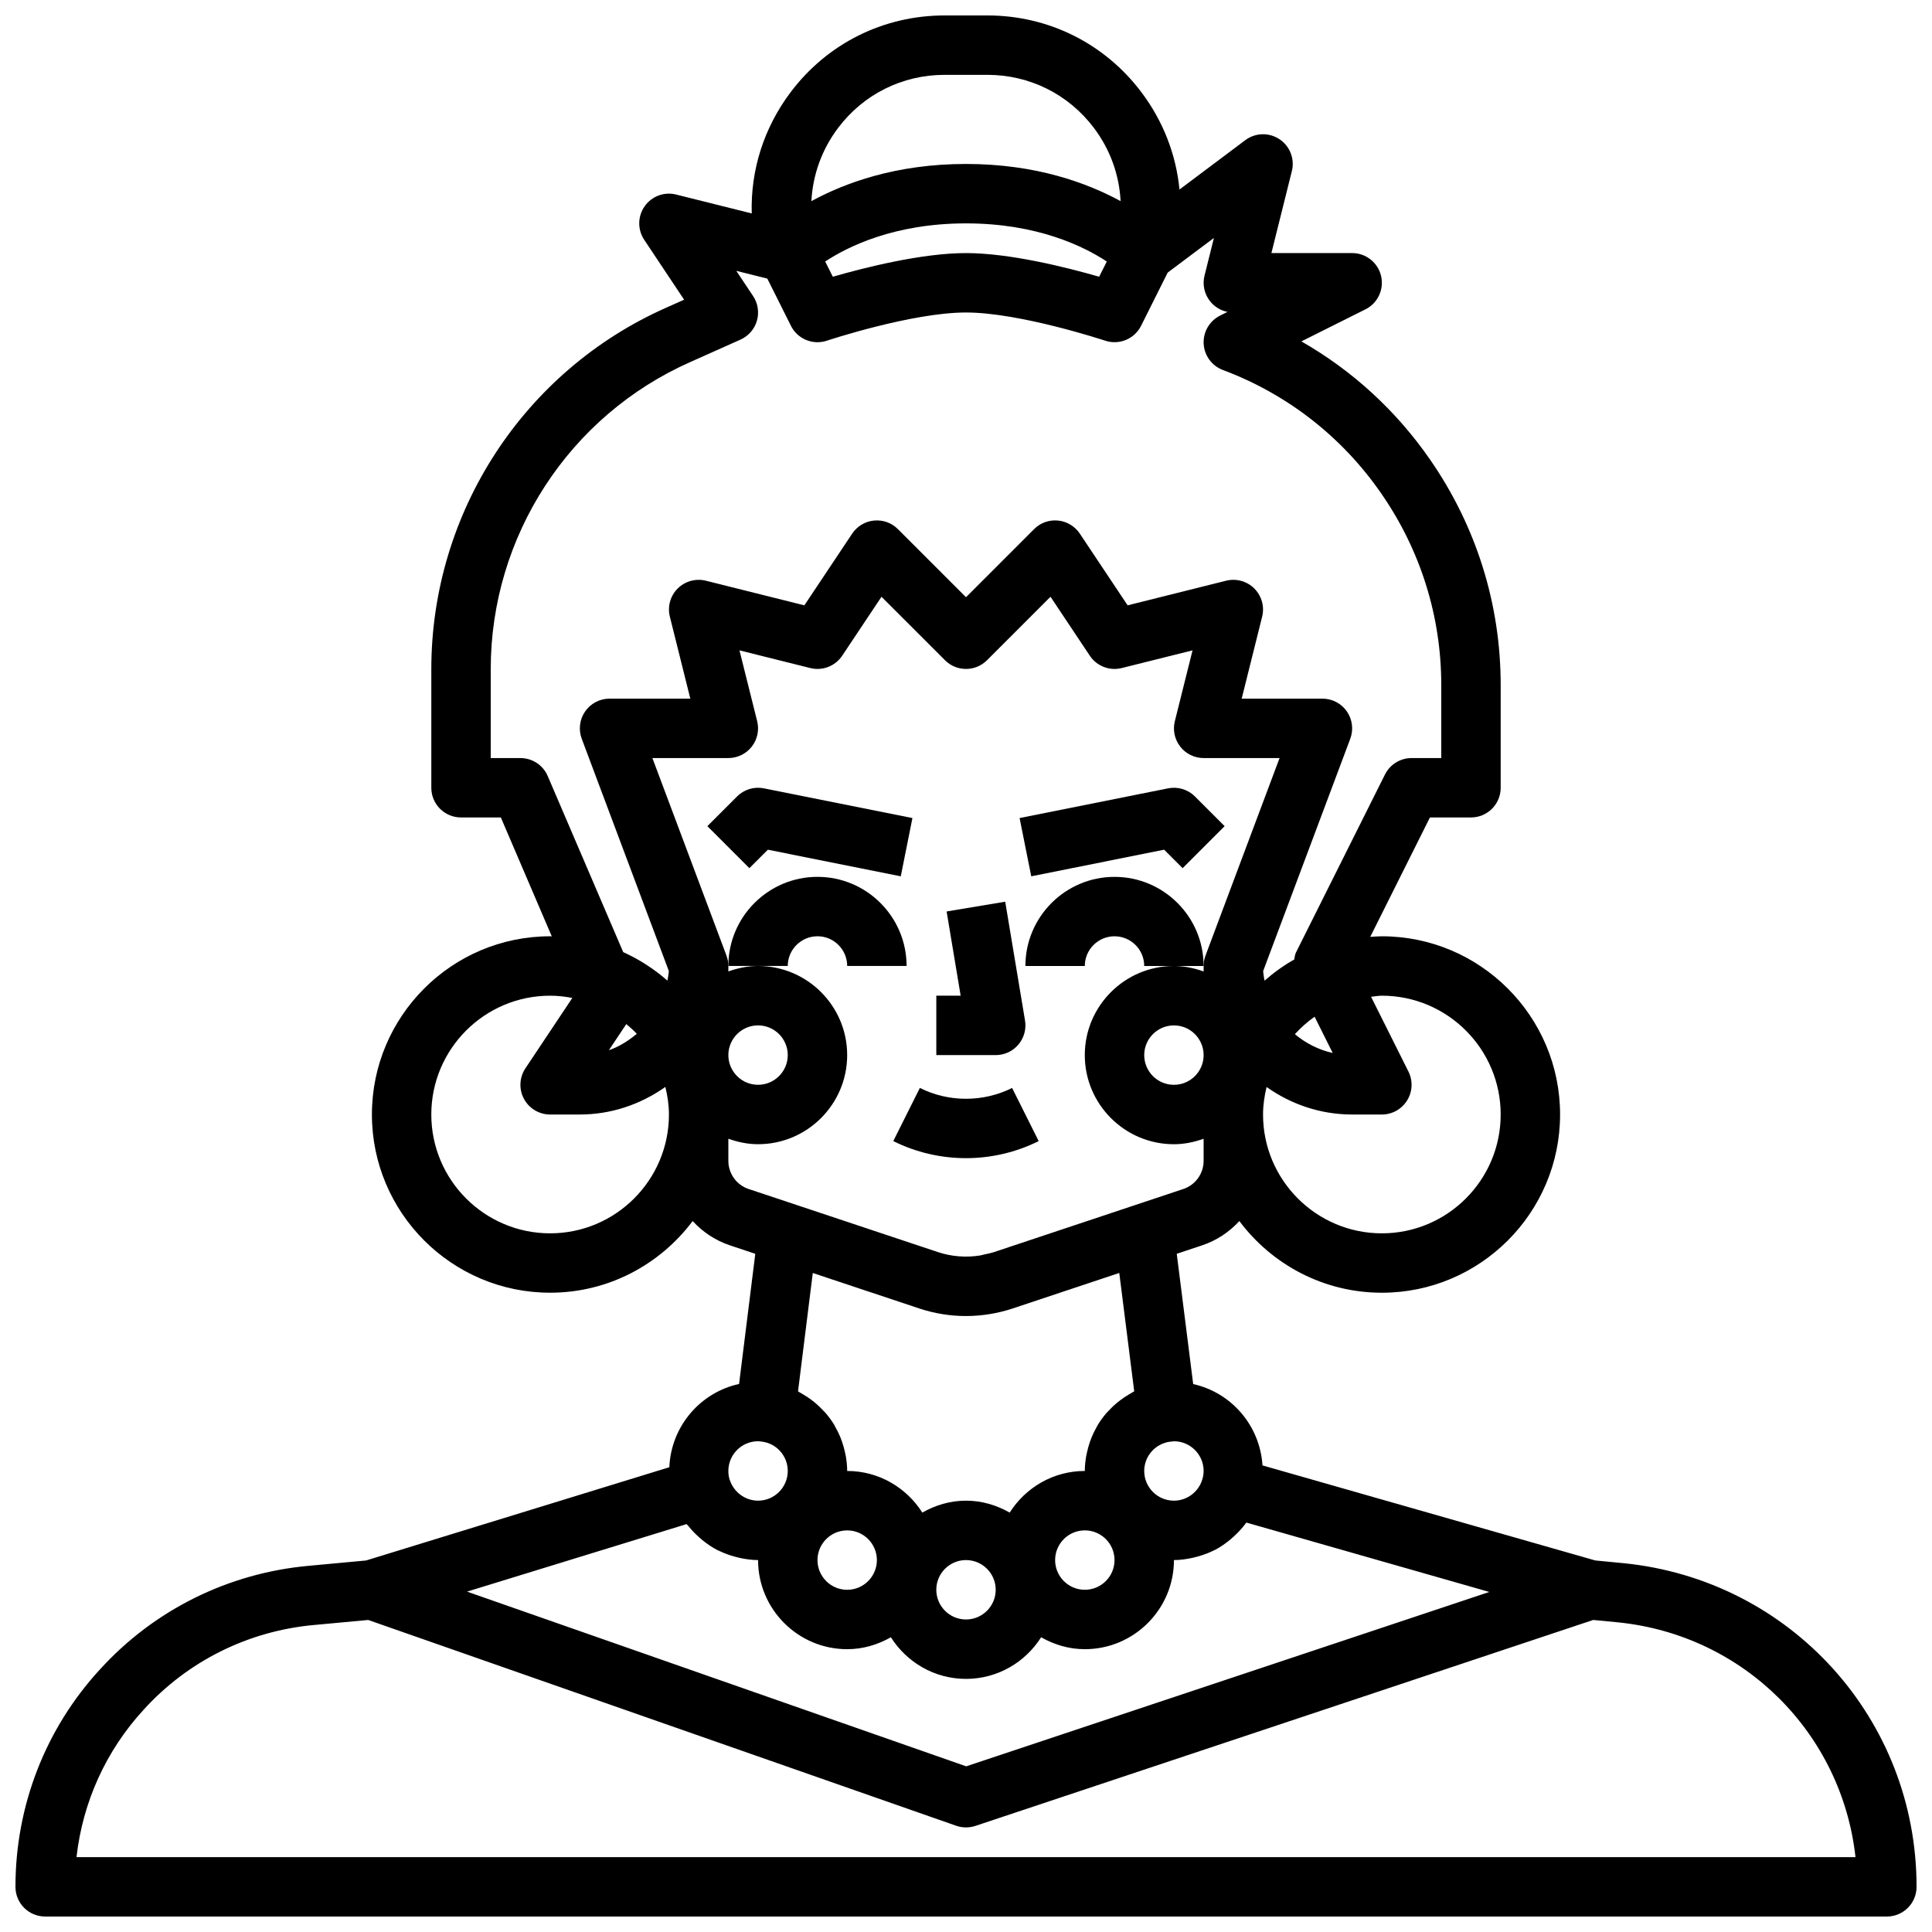 <?xml version="1.0" encoding="UTF-8"?>
<!-- Uploaded to: ICON Repo, www.svgrepo.com, Generator: ICON Repo Mixer Tools -->
<svg width="800px" height="800px" version="1.1" viewBox="144 144 512 512" xmlns="http://www.w3.org/2000/svg">
 <defs>
  <clipPath id="a">
   <path d="m148.09 148.09h503.81v503.81h-503.81z"/>
  </clipPath>
 </defs>
 <g clip-path="url(#a)">
  <path d="m574.25 558.26-7.484-0.723-88.195-25.188c-0.668-10.598-8.266-19.316-18.363-21.555l-4.356-34.523 6.727-2.242c3.887-1.297 7.223-3.562 9.863-6.43 8.621 11.504 22.316 18.988 37.766 18.988 26.047 0 47.23-21.188 47.23-47.23 0-26.047-21.188-47.23-47.23-47.23-1.043 0-2.059 0.09-3.082 0.156l15.82-31.648h10.879c4.352 0 7.871-3.523 7.871-7.871v-27.238c0-21.418-6.473-42.078-18.719-59.742-8.996-12.977-20.602-23.605-34.102-31.312l16.98-8.492c3.266-1.633 4.981-5.297 4.144-8.852-0.848-3.551-4.012-6.059-7.664-6.059h-21.402l5.418-21.707c0.816-3.234-0.5-6.625-3.281-8.469-2.773-1.848-6.418-1.738-9.07 0.262l-17.426 13.07c-0.891-9.223-4.312-18.121-10.109-25.809-9.75-12.918-24.617-20.324-40.801-20.324h-11.332c-16.184 0-31.051 7.406-40.797 20.324-7.117 9.441-10.656 20.699-10.316 32.148l-20.035-5.008c-3.168-0.797-6.473 0.449-8.34 3.102-1.875 2.66-1.922 6.195-0.117 8.902l10.57 15.863-4.684 2.09c-37.848 16.758-62.312 54.375-62.312 95.84v31.41c0 4.348 3.519 7.871 7.871 7.871h10.555l13.5 31.512c-0.145 0-0.289-0.023-0.438-0.023-26.047 0-47.23 21.188-47.23 47.23 0 26.047 21.188 47.23 47.23 47.23 15.449 0 29.145-7.488 37.77-18.988 2.644 2.867 5.981 5.133 9.863 6.43l6.734 2.246-4.297 34.496c-10.289 2.246-18.023 11.219-18.48 22.062l-80.371 24.715-15.219 1.414c-21.324 1.934-40.973 11.695-55.312 27.465-14.434 15.691-22.383 36.148-22.383 57.605 0 4.348 3.519 7.871 7.871 7.871h488.07c4.352 0 7.871-3.523 7.871-7.871 0-44.461-33.371-81.336-77.652-85.77zm-174.19 53.836-132.29-46.301 58.184-17.891c0.125 0.168 0.301 0.293 0.434 0.457 0.855 1.082 1.801 2.07 2.828 2.984 0.312 0.277 0.613 0.555 0.941 0.816 1.25 1.004 2.57 1.914 3.996 2.648 0.145 0.074 0.297 0.117 0.441 0.188 1.32 0.648 2.707 1.145 4.137 1.539 0.41 0.113 0.816 0.219 1.234 0.309 1.609 0.348 3.25 0.59 4.934 0.59 0 13.023 10.594 23.617 23.617 23.617 4.227 0 8.141-1.207 11.578-3.16 4.191 6.609 11.523 11.031 19.91 11.031s15.719-4.426 19.91-11.031c3.434 1.953 7.348 3.16 11.578 3.16 13.023 0 23.617-10.594 23.617-23.617 1.727 0 3.398-0.258 5.043-0.621 0.422-0.094 0.828-0.199 1.238-0.312 1.516-0.426 2.992-0.957 4.383-1.668 0.086-0.043 0.176-0.07 0.262-0.113 1.469-0.773 2.816-1.734 4.09-2.793 0.301-0.25 0.586-0.508 0.875-0.773 1.145-1.047 2.203-2.18 3.129-3.438 0.059-0.078 0.141-0.137 0.195-0.215l64.359 18.383zm-0.059-54.66c4.344 0 7.871 3.531 7.871 7.871s-3.527 7.871-7.871 7.871-7.871-3.531-7.871-7.871c-0.004-4.336 3.527-7.871 7.871-7.871zm-31.488 7.875c-4.344 0-7.871-3.531-7.871-7.871s3.527-7.871 7.871-7.871 7.871 3.531 7.871 7.871c0 4.336-3.527 7.871-7.871 7.871zm70.848-7.875c0 4.34-3.527 7.871-7.871 7.871s-7.871-3.531-7.871-7.871 3.527-7.871 7.871-7.871c4.34 0 7.871 3.531 7.871 7.871zm23.285-21.449c-0.961 3.359-4.059 5.707-7.543 5.707-4.344 0-7.871-3.531-7.871-7.871 0-3.953 2.977-7.293 6.926-7.773 0.324-0.039 0.633-0.02 0.945-0.102 4.344 0 7.871 3.531 7.871 7.871 0.004 0.68-0.105 1.43-0.328 2.168zm-7.543-104.5c-4.344 0-7.871-3.531-7.871-7.871 0-4.34 3.527-7.871 7.871-7.871s7.871 3.531 7.871 7.871c0.004 4.336-3.527 7.871-7.871 7.871zm86.594 7.871c0 17.363-14.121 31.488-31.488 31.488-17.367 0-31.488-14.125-31.488-31.488 0-2.523 0.375-4.945 0.938-7.297 6.426 4.555 14.223 7.297 22.68 7.297h7.871c2.731 0 5.258-1.414 6.695-3.731 1.438-2.32 1.566-5.219 0.348-7.66l-9.902-19.805c0.957-0.094 1.879-0.293 2.859-0.293 17.367 0 31.488 14.125 31.488 31.488zm-49.312-25.914 4.801 9.605c-3.758-0.84-7.176-2.586-10.027-4.984 1.586-1.715 3.301-3.293 5.227-4.621zm-98.051-249.61h11.332c11.191 0 21.488 5.129 28.23 14.062 4.336 5.746 6.723 12.473 7.074 19.402-8.789-4.773-22.344-9.848-40.969-9.848-18.629 0-32.184 5.074-40.969 9.852 0.355-6.93 2.742-13.656 7.074-19.402 6.742-8.938 17.035-14.066 28.227-14.066zm42.98 49.469-2.023 4.035c-8.508-2.453-23.629-6.269-35.289-6.269s-26.785 3.816-35.293 6.269l-2.023-4.035c6.066-4 18.426-10.105 37.316-10.105 18.902 0 31.262 6.117 37.312 10.105zm-148.16 136.36c-1.238-2.894-4.082-4.769-7.234-4.769h-7.871v-23.539c0-35.238 20.781-67.203 52.969-81.449l13.215-5.902c2.121-0.945 3.715-2.773 4.359-5 0.637-2.231 0.27-4.625-1.016-6.555l-4.449-6.672 8.223 2.055 6.254 12.504c1.363 2.727 4.125 4.352 7.035 4.352 0.832 0 1.668-0.129 2.492-0.402 0.223-0.078 22.57-7.473 36.871-7.473 14.262 0 36.645 7.394 36.871 7.469 3.707 1.23 7.781-0.438 9.531-3.949l7.043-14.09 12.258-9.191-2.492 9.977c-0.594 2.352-0.062 4.844 1.43 6.754 1.168 1.5 2.82 2.508 4.652 2.875l-1.969 0.984c-2.797 1.402-4.504 4.328-4.344 7.453 0.168 3.129 2.168 5.863 5.106 6.961 17.051 6.391 31.559 17.695 41.941 32.695 10.418 15.023 15.922 32.582 15.922 50.781v19.363h-7.871c-2.984 0-5.703 1.684-7.043 4.352l-23.617 47.23c-0.281 0.562-0.285 1.191-0.422 1.793-2.824 1.602-5.457 3.492-7.883 5.621-0.141-0.848-0.309-1.688-0.359-2.562l23.078-61.543c0.906-2.418 0.57-5.125-0.898-7.25-1.473-2.121-3.887-3.387-6.473-3.387h-21.402l5.418-21.707c0.676-2.684-0.117-5.519-2.066-7.477-1.953-1.957-4.797-2.731-7.473-2.07l-26.105 6.527-12.668-19c-1.309-1.965-3.43-3.238-5.773-3.469-2.406-0.23-4.676 0.602-6.344 2.269l-18.047 18.051-18.051-18.051c-1.66-1.664-3.93-2.496-6.344-2.269-2.344 0.23-4.465 1.504-5.773 3.469l-12.668 19-26.105-6.527c-2.66-0.656-5.519 0.117-7.473 2.07-1.953 1.957-2.746 4.793-2.066 7.477l5.418 21.707h-21.402c-2.582 0-4.996 1.266-6.473 3.387-1.469 2.125-1.805 4.832-0.898 7.25l23.078 61.543c-0.047 0.863-0.234 1.703-0.375 2.547-3.492-3.062-7.43-5.617-11.715-7.555zm20.824 65.73c0.973 0.82 1.922 1.648 2.785 2.578-2.25 1.871-4.703 3.418-7.406 4.352zm-20.188 55.453c-17.367 0-31.488-14.125-31.488-31.488s14.121-31.488 31.488-31.488c2.016 0 3.973 0.23 5.883 0.594l-12.434 18.656c-1.605 2.414-1.762 5.519-0.391 8.078 1.367 2.559 4.035 4.16 6.941 4.16h7.871c8.191 0 16-2.602 22.672-7.312 0.566 2.356 0.945 4.785 0.945 7.312 0 17.363-14.121 31.488-31.488 31.488zm47.234-19.219v-5.848c2.473 0.879 5.098 1.449 7.871 1.449 13.023 0 23.617-10.594 23.617-23.617 0-13.023-10.594-23.617-23.617-23.617-2.773 0-5.398 0.57-7.871 1.449v-1.445c0-0.945-0.168-1.879-0.5-2.762l-19.629-52.344h20.129c2.422 0 4.711-1.117 6.203-3.027 1.492-1.91 2.023-4.402 1.43-6.754l-4.688-18.758 18.766 4.688c3.223 0.809 6.609-0.504 8.457-3.269l10.418-15.625 16.828 16.824c3.074 3.074 8.055 3.074 11.133 0l16.828-16.824 10.418 15.625c1.836 2.766 5.234 4.078 8.457 3.269l18.766-4.688-4.688 18.758c-0.594 2.352-0.062 4.844 1.43 6.754 1.48 1.91 3.773 3.027 6.195 3.027h20.125l-19.625 52.34c-0.332 0.883-0.5 1.82-0.5 2.766v1.449c-2.477-0.883-5.102-1.449-7.875-1.449-13.023 0-23.617 10.594-23.617 23.617 0 13.023 10.594 23.617 23.617 23.617 2.773 0 5.398-0.57 7.871-1.449v5.848c0 3.394-2.16 6.394-5.383 7.469l-12.848 4.281h-0.004l-12.211 4.07-25.066 8.352c-0.867 0.289-1.762 0.465-2.656 0.652-0.348 0.074-0.691 0.195-1.039 0.254-3.746 0.602-7.629 0.301-11.234-0.906l-25.066-8.352-12.211-4.07h-0.004l-12.848-4.281c-3.219-1.078-5.379-4.078-5.379-7.473zm0-28.016c0-4.34 3.527-7.871 7.871-7.871s7.871 3.531 7.871 7.871c0 4.34-3.527 7.871-7.871 7.871-4.344 0.004-7.871-3.531-7.871-7.871zm37.281 62.711 13.309 4.438c8.109 2.676 16.668 2.668 24.793-0.008l17.383-5.797 10.832-3.609 3.961 31.371c-0.168 0.086-0.32 0.199-0.484 0.285-0.324 0.172-0.629 0.367-0.945 0.555-0.801 0.473-1.57 0.984-2.305 1.543-0.316 0.242-0.633 0.48-0.938 0.738-0.754 0.637-1.457 1.32-2.125 2.043-0.191 0.207-0.402 0.395-0.59 0.613-0.816 0.953-1.559 1.965-2.219 3.039-0.148 0.242-0.266 0.508-0.406 0.754-0.48 0.852-0.918 1.73-1.289 2.644-0.156 0.387-0.297 0.773-0.434 1.168-0.301 0.859-0.547 1.742-0.746 2.644-0.086 0.383-0.184 0.758-0.25 1.148-0.219 1.285-0.363 2.59-0.363 3.93-8.387 0-15.719 4.426-19.91 11.031-3.438-1.953-7.352-3.16-11.578-3.16s-8.141 1.207-11.578 3.16c-4.191-6.609-11.523-11.031-19.91-11.031 0-1.352-0.148-2.664-0.367-3.957-0.066-0.395-0.164-0.77-0.25-1.156-0.203-0.914-0.453-1.801-0.762-2.672-0.137-0.395-0.273-0.785-0.43-1.168-0.391-0.949-0.844-1.859-1.352-2.742-0.129-0.223-0.23-0.461-0.363-0.68-0.656-1.059-1.398-2.055-2.207-2.996-0.254-0.293-0.535-0.555-0.801-0.836-0.605-0.637-1.234-1.242-1.906-1.809-0.359-0.301-0.719-0.59-1.094-0.867-0.691-0.516-1.414-0.98-2.164-1.418-0.359-0.211-0.699-0.441-1.07-0.633-0.09-0.047-0.172-0.109-0.262-0.156l3.914-31.375zm-29.41 39.625c0.348 0 0.66 0.055 1.023 0.102 3.902 0.473 6.848 3.816 6.848 7.773 0 4.34-3.527 7.871-7.871 7.871-3.43 0-6.519-2.273-7.566-5.703-0.199-0.609-0.305-1.359-0.305-2.168 0-4.34 3.527-7.875 7.871-7.875zm-180.62 110.21c1.645-14.578 7.816-28.234 17.828-39.102 11.699-12.875 27.723-20.836 45.125-22.414l14.352-1.332 155.82 54.535c0.836 0.293 1.707 0.438 2.578 0.438 0.004 0 0.012 0.004 0.02 0.004 0.84 0 1.684-0.133 2.492-0.402l163.73-54.578 6.492 0.625c33.523 3.356 59.402 29.488 63.016 62.227z"/>
 </g>
 <path d="m346.44 352.92c-2.59-0.523-5.25 0.289-7.109 2.152l-7.871 7.871 11.133 11.133 4.898-4.894 35.223 7.047 3.09-15.438z"/>
 <path d="m360.64 392.12c4.344 0 7.871 3.531 7.871 7.871h15.742c0-13.023-10.594-23.617-23.617-23.617-13.023 0-23.617 10.594-23.617 23.617h15.742c0.008-4.336 3.539-7.871 7.879-7.871z"/>
 <path d="m452.51 369.18 4.898 4.894 11.133-11.133-7.871-7.871c-1.859-1.863-4.527-2.668-7.109-2.152l-39.359 7.871 3.09 15.438z"/>
 <path d="m439.36 376.38c-13.023 0-23.617 10.594-23.617 23.617h15.742c0-4.34 3.527-7.871 7.871-7.871s7.871 3.531 7.871 7.871h15.742c0.008-13.023-10.586-23.617-23.609-23.617z"/>
 <path d="m413.88 420.83c1.5-1.77 2.144-4.102 1.762-6.383l-5.25-31.488-15.527 2.59 3.719 22.32h-6.453v15.742h15.742c2.316 0 4.516-1.016 6.008-2.781z"/>
 <path d="m419.26 446.4-7.043-14.082c-7.656 3.828-16.789 3.828-24.445 0l-7.043 14.082c6.035 3.012 12.645 4.523 19.266 4.523s13.234-1.512 19.266-4.523z"/>
</svg>
